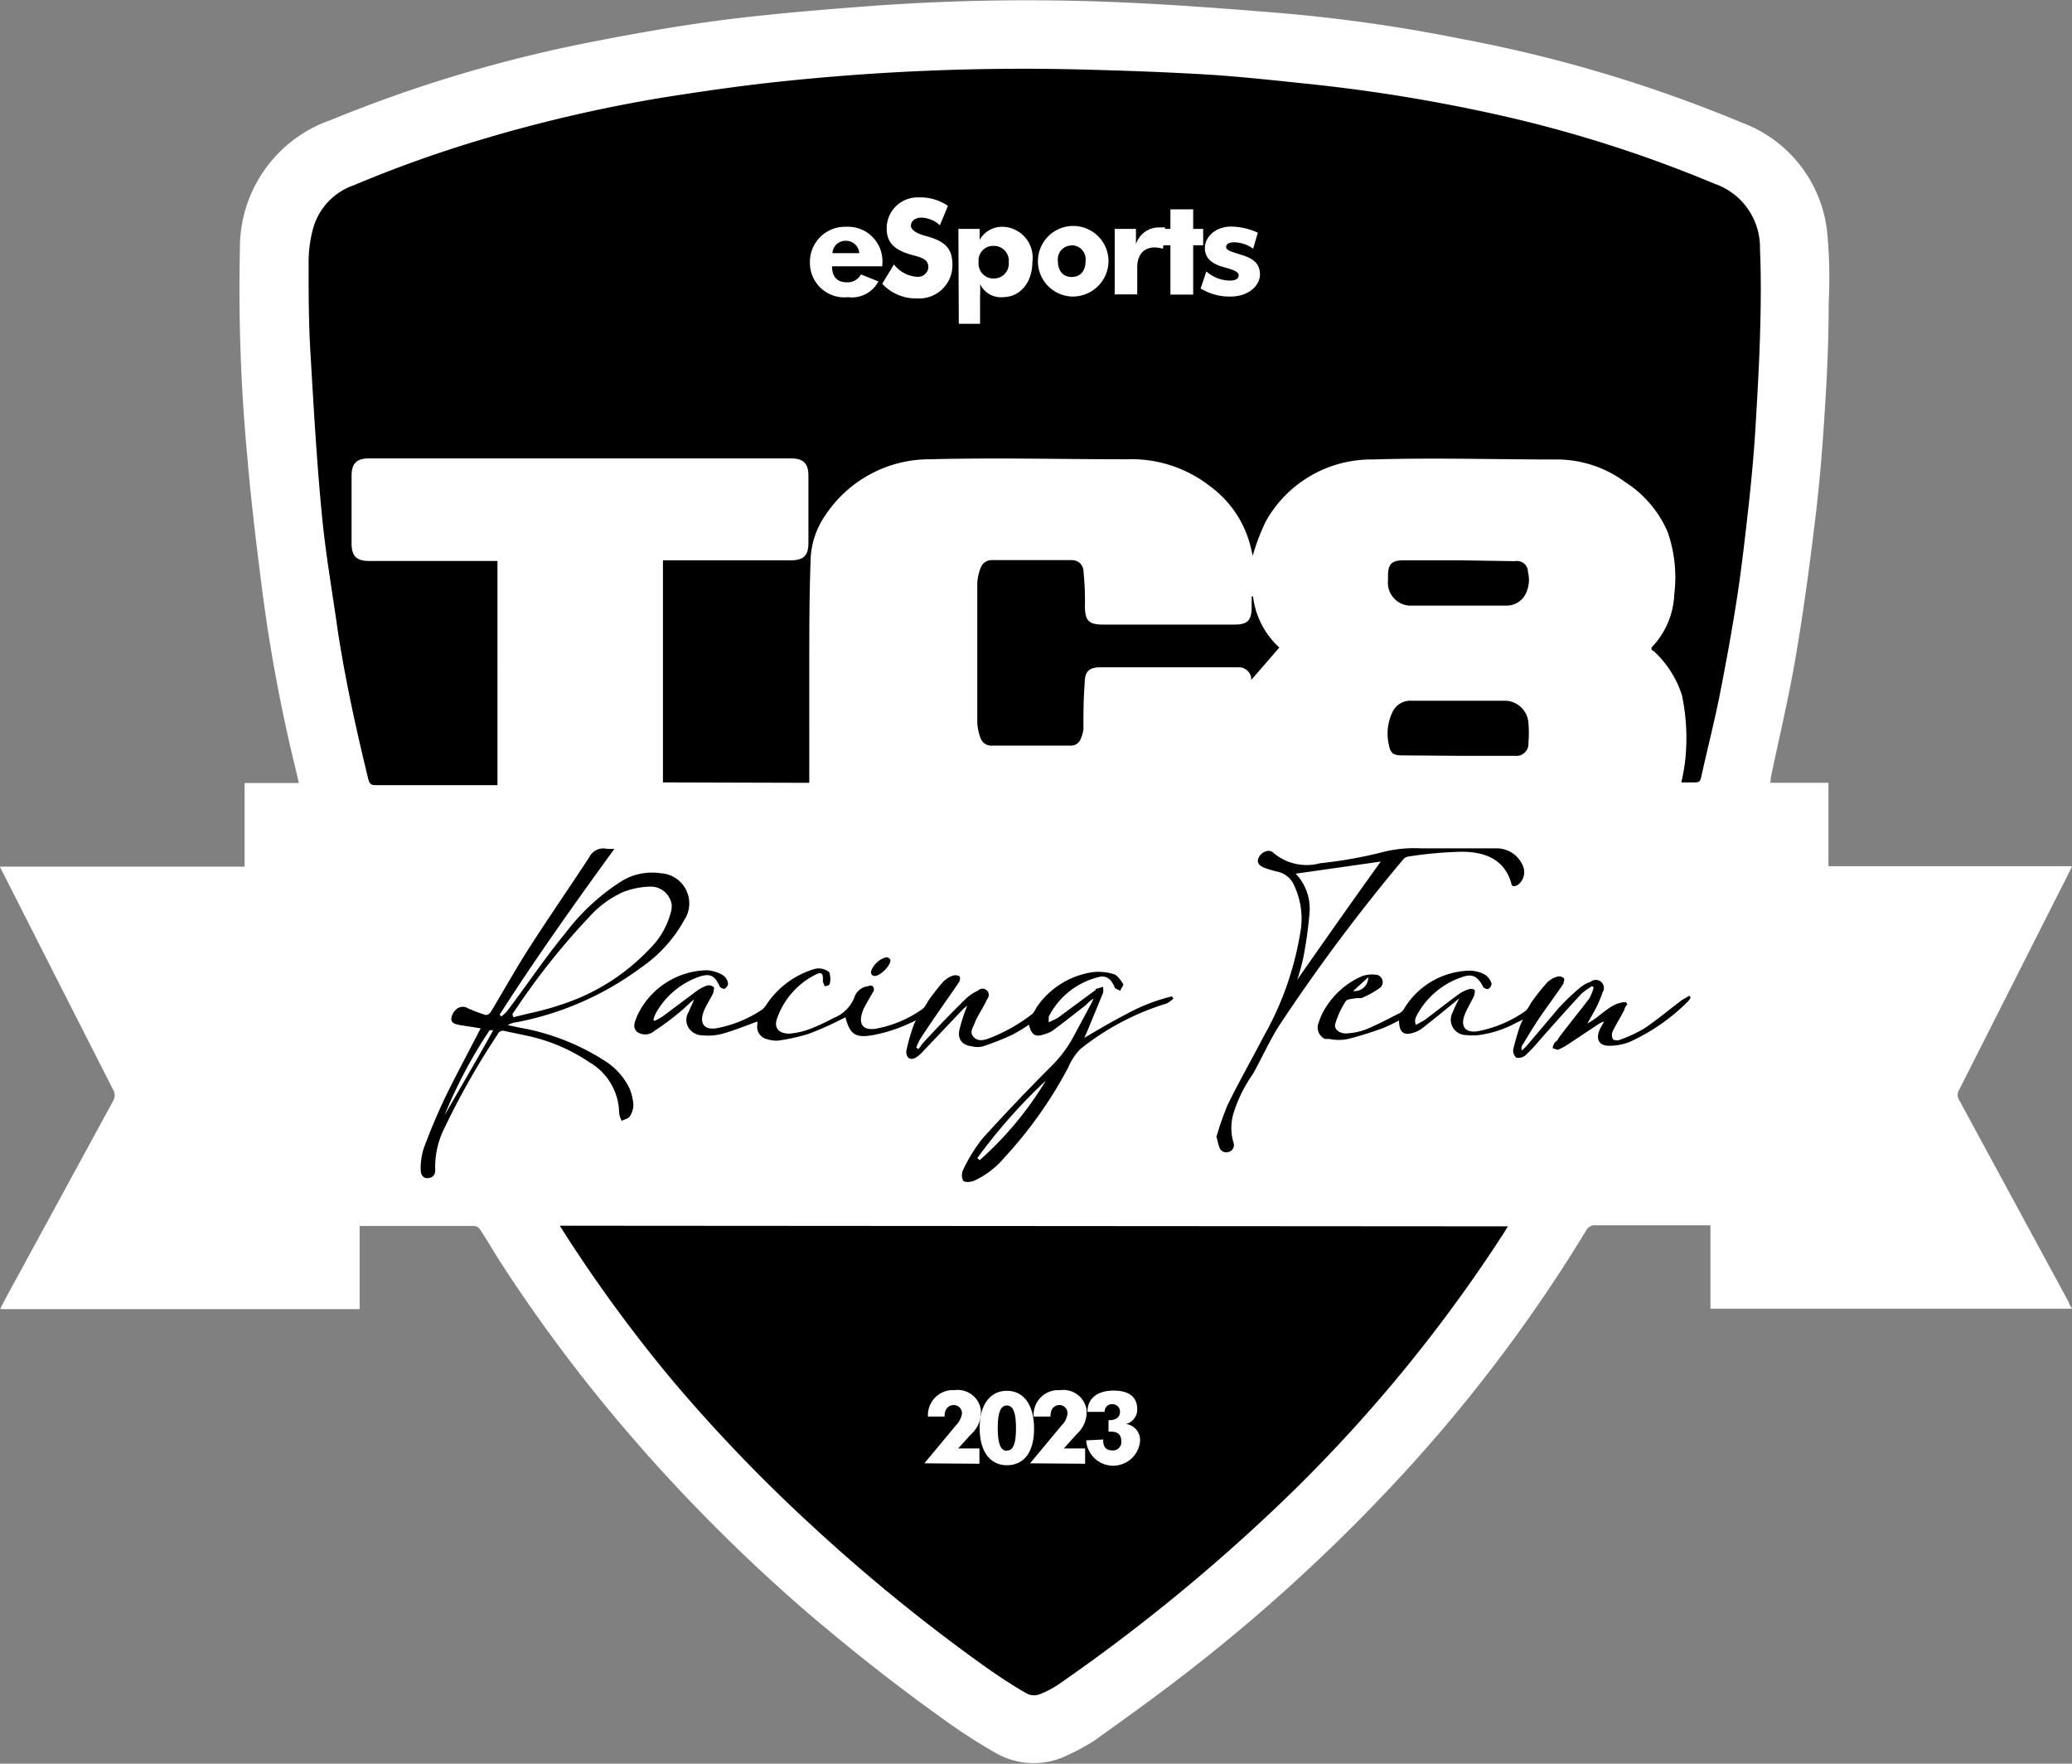 <svg xmlns="http://www.w3.org/2000/svg" id="Capa_1" data-name="Capa 1" width="97.42" height="82.91" viewBox="0 0 97.42 82.91"><rect x="0" y="0" width="97.42" height="82.91" fill="#808080" stroke="none"/><path d="M43.14,2.67s-20.58,3.76-21,3.76-7,3.19-7,3.47-.75,6.38-.75,6.38l1.41,12.87,3.1,19.57-1.13,6.51A17,17,0,0,0,20,57.6h3.84l3.5,3,12,14.84,7.87,5.27,2.67,1.58,5-2.34,8.35-7.14,6.63-6.37,3.33-6,3.27-3.76,6.2-3.17,2.25-7.72L82.83,40l2.06-9.2.47-11.73.38-6.42L84,8.5s-9.37-2.73-9.65-2.73-16.53-3.1-16.53-3.1l-14.06.38Z" transform="translate(-1.28 -1.06)"></path><path d="M84.49,37.86h2.76v3.92H98.7a3.39,3.39,0,0,1-.15.32L93.4,52.28a.45.45,0,0,0,0,.5l5.16,9.52c0,.08.08.17.14.28h-17V58.66H76.3a.45.45,0,0,0-.44.24A72.52,72.52,0,0,1,66.64,71a81.88,81.88,0,0,1-9.71,8.8c-1.37,1.06-2.78,2.07-4.19,3.08a9.46,9.46,0,0,1-1.21.66,3.59,3.59,0,0,1-3.48-.1,27,27,0,0,1-2.48-1.61c-2.2-1.57-4.32-3.25-6.37-5a80.27,80.27,0,0,1-8.34-8.36,74.25,74.25,0,0,1-6-8c-.34-.52-.65-1.07-1-1.6a.39.39,0,0,0-.27-.18h-5.4v3.91H1.29c.1-.21.2-.4.3-.59l5-9.18a.52.52,0,0,0,0-.56Q4,47.18,1.42,42.09a2.68,2.68,0,0,1-.14-.29h11.5V37.87h2.55c-.09-.41-.18-.79-.27-1.15a76.8,76.8,0,0,1-1.44-7.82c-.27-2.11-.53-4.23-.71-6.34a84.4,84.4,0,0,1-.35-9.8A6.35,6.35,0,0,1,16.84,6.7,65,65,0,0,1,29.26,3c2-.39,4-.74,6-1,2.23-.28,4.47-.47,6.72-.64a100.45,100.45,0,0,1,11.51-.21c2.57.1,5.13.29,7.7.5A75.18,75.18,0,0,1,70,2.89,65.79,65.79,0,0,1,83.19,6.83a6.19,6.19,0,0,1,4,5.15,23,23,0,0,1,.07,3.32c0,1.67-.07,3.35-.18,5-.11,1.83-.26,3.65-.49,5.47-.26,2.14-.55,4.27-.92,6.39-.32,1.85-.76,3.67-1.14,5.5A.25.25,0,0,1,84.49,37.86Zm-45.16,0V32.52c0-1.68,0-3.38.06-5.07a3.89,3.89,0,0,1,.71-2.19A5.87,5.87,0,0,1,45,22.65c3.09-.08,6.18,0,9.27,0a6,6,0,0,1,3.92,1.28,5,5,0,0,1,1.9,2.87l.09.39a9.68,9.68,0,0,1,.63-1.65,5.68,5.68,0,0,1,5-2.88c2.86-.09,5.73,0,8.59,0a5.41,5.41,0,0,1,3.29,1.06,5.25,5.25,0,0,1,2,2.35A6.49,6.49,0,0,1,80,29a3.82,3.82,0,0,1-1.07,2.5v.08c0,.05.09.07.13.11a4.83,4.83,0,0,1,1.3,2.05,9.71,9.71,0,0,1,.14,3.18,9.32,9.32,0,0,1-.17.92h.64c.21,0,.25-.06.29-.23.28-1.26.6-2.52.86-3.79.32-1.63.62-3.27.87-4.91.21-1.43.37-2.86.53-4.3.13-1.21.24-2.42.31-3.64s.16-2.72.2-4.08.06-2.76,0-4.14A3.17,3.17,0,0,0,81.9,9.7,60.69,60.69,0,0,0,71.63,6.44,78.17,78.17,0,0,0,62.76,5c-1.54-.16-3.08-.33-4.62-.43-2-.12-3.94-.19-5.91-.24a108.4,108.4,0,0,0-14.41.58c-1.78.19-3.56.45-5.34.73a68.93,68.93,0,0,0-8.83,2.06,58.61,58.61,0,0,0-5.74,2.07,3,3,0,0,0-1.9,2,6,6,0,0,0-.22,1.63c0,1.38,0,2.76.08,4.14.15,2.53.29,5.06.53,7.57.17,1.88.5,3.74.76,5.59.36,2.35.87,4.67,1.44,7,.06.23.15.27.36.27h5.71V27.43H18.62c-.57,0-.8-.23-.81-.79V23.43c0-.59.24-.82.82-.82H38.47c.58,0,.82.23.82.82v3.15c0,.6-.23.82-.84.82h-6V37.84ZM27.6,58.68l.19.3a68.53,68.53,0,0,0,5.13,7,74.79,74.79,0,0,0,6.59,6.85,83,83,0,0,0,7.91,6.45c.7.5,1.44,1,2.19,1.42a.8.8,0,0,0,.57,0,4.63,4.63,0,0,0,.93-.5,85.5,85.5,0,0,0,9.74-7.87A70.77,70.77,0,0,0,72,59c.06-.09.11-.19.18-.29ZM60.21,29.1h-.08v.5c0,.62-.19.82-.8.82H53.11c-.63,0-.81-.19-.82-.83A13.56,13.56,0,0,0,52.23,28c0-.4-.24-.61-.57-.61h-3.8a.57.57,0,0,0-.43.27,2.15,2.15,0,0,0-.2.82v6.56a2.27,2.27,0,0,0,.16.73.53.53,0,0,0,.56.34h3.63a.5.5,0,0,0,.53-.36,1.82,1.82,0,0,0,.11-.4c0-.72,0-1.45.06-2.17,0-.54.19-.75.74-.75h6.45a.59.59,0,0,1,.64.5.22.22,0,0,0,0,.09c.44-.5.87-1,1.32-1.52a3.87,3.87,0,0,1-1.24-2.45ZM52.69,48l0,0a2.72,2.72,0,0,1-.11.25l-.8,1.49a5.81,5.81,0,0,1-1,1.37q-1.68,1.68-3.28,3.44a7.43,7.43,0,0,0-.93,1.49.58.58,0,0,0,0,.53c.08.08.35.06.5,0a4.1,4.1,0,0,0,1.44-1.1,19.93,19.93,0,0,0,3-4.24,2.79,2.79,0,0,1,.56-.85,12.16,12.16,0,0,1,4.07-2.15,1.39,1.39,0,0,0,.31-.23l-.07-.1a8.54,8.54,0,0,0-2.12.82c-.68.35-1.34.74-2,1.13l.13-.29.75-1.82a.71.71,0,0,0,0-.29l-.3.09c-.1,0,0,.05-.08.08L51,48.92l-.41.2a2.56,2.56,0,0,1,0-.27A3.58,3.58,0,0,1,52.9,47c.38-.11.61.06.78.45,0,.09.19.13.28.19,0-.11.17-.26.13-.32s-.25-.41-.43-.46a2.38,2.38,0,0,0-1-.1A3.86,3.86,0,0,0,50,48.44a1,1,0,0,1-.18.28,7.91,7.91,0,0,1-2.06,1.16c-.24.08-.5.15-.71-.08s0-.46.07-.68.41-.72.57-1.09a.29.29,0,0,0-.43-.4,2.06,2.06,0,0,0-.6.41c-.69.68-1.36,1.37-2,2.07l-.2.27-.1-.08a2.71,2.71,0,0,1,.2-.42c.35-.54.71-1.06,1.07-1.58.25-.36.5-.71.74-1.07.05-.08.08-.25,0-.29a.42.42,0,0,0-.33,0,1.13,1.13,0,0,0-.43.29A10.59,10.59,0,0,0,45,48c-.13.16-.2.39-.36.5a5.45,5.45,0,0,1-2.19.92c-.59.09-.82-.21-.62-.79a1.12,1.12,0,0,1,.11-.25c.12-.23.25-.44.37-.66a.22.22,0,0,0,0-.3.2.2,0,0,0-.21,0,.76.76,0,0,0-.64.5,1.71,1.71,0,0,1-1,1,9.4,9.4,0,0,1-1.07.5,3.56,3.56,0,0,1-1,.23c-.5,0-.75-.28-.56-.75a3.64,3.64,0,0,1,1.75-2c.33-.18.41-.1.39.28a.78.78,0,0,0,.09.24c.08,0,.22-.05.23-.1a1,1,0,0,0,0-.49c0-.1-.2-.19-.32-.22a.75.75,0,0,0-.39,0,4.11,4.11,0,0,0-2.26,1.67,1.24,1.24,0,0,1-.18.22,5.69,5.69,0,0,1-2.19.9c-.55.08-.78-.22-.6-.75.12-.32.32-.61.47-.92,0-.09.07-.24,0-.28a.35.35,0,0,0-.3-.06,1.93,1.93,0,0,0-.49.26l-1.58,1.18a3,3,0,0,1-.39.22L32,49a1.82,1.82,0,0,1,.11-.3,3.75,3.75,0,0,1,2-1.71c.54-.19.76-.09,1,.42,0,.07.19.15.24.13s.18-.17.16-.24a.55.55,0,0,0-.23-.39,1.7,1.7,0,0,0-.76-.24,3.7,3.7,0,0,0-3.28,2.14c-.09.25-.26.53,0,.76a.65.65,0,0,0,.81-.05,12.2,12.2,0,0,0,1.09-.8c.27-.21.5-.45.77-.68-.07.21-.18.4-.25.59a.7.7,0,0,0,.27,1,.72.72,0,0,0,.38.1,2.59,2.59,0,0,0,.92-.07c.57-.16,1.11-.38,1.66-.58v.14a.59.59,0,0,0,.46.69h0a1.41,1.41,0,0,0,.5.07,9.17,9.17,0,0,0,1.45-.32,15.59,15.59,0,0,0,1.73-.78c.21.8.46,1,1.34.83a7.39,7.39,0,0,0,1.22-.35c.25-.1.51-.21.76-.34a1.73,1.73,0,0,0-.14.31,8.88,8.88,0,0,0-.32,1.15c0,.33.2.45.48.28a2.15,2.15,0,0,0,.35-.32l1.84-1.94.2-.17a8.11,8.11,0,0,0-.38,1.18c-.07.44.17.69.61.74a1.05,1.05,0,0,0,.5,0,12.54,12.54,0,0,0,1.41-.56,8.53,8.53,0,0,0,.76-.46c.12.5.3.61.78.43a1.16,1.16,0,0,0,.4-.2c.5-.37,1-.77,1.49-1.15A2.29,2.29,0,0,1,52.69,48Zm-28.81,1.4c-.57,1.11-1.15,2.18-1.68,3.27-.37.78-.7,1.57-1,2.38a3.13,3.13,0,0,0-.14,1c0,.21.1.43.37.39s.33-.23.31-.46a4.11,4.11,0,0,1,.45-1.92,36.33,36.33,0,0,1,2.49-4.38.27.27,0,0,1,.34-.15l1,.21A8.38,8.38,0,0,1,29,51a2.8,2.8,0,0,1,1.39,2.38,1.23,1.23,0,0,0,.12.37c.13-.07.31-.1.38-.21a1,1,0,0,0,.17-.54,2.4,2.4,0,0,0-.19-.79,3.16,3.16,0,0,0-1.2-1.31,10.88,10.88,0,0,0-4-1.54l-.52-.11a1.08,1.08,0,0,1,.44-.14,14.34,14.34,0,0,0,5.85-2.58,6.46,6.46,0,0,0,2-2.2,1.42,1.42,0,0,0-1.1-2.22,2.73,2.73,0,0,0-1.91.42,10.12,10.12,0,0,0-2.57,2.4c-1,1.21-1.84,2.49-2.76,3.69a1.71,1.71,0,0,1-.25.22l-.08-.08c1.69-2.64,3.51-5.2,5.4-7.8a2.28,2.28,0,0,1-.37,0,.73.73,0,0,0-.81.39c-.9,1.38-1.83,2.72-2.72,4.1-.65,1-1.25,2.07-1.87,3.11-.1.17-.2.26-.39.18a7.65,7.65,0,0,1-.73-.28.45.45,0,0,0-.55.05.68.68,0,0,0-.23.44c0,.23.23.26.42.3Zm52.22-2,.11.07A2,2,0,0,1,76,48c-.47.63-1,1.26-1.46,1.89,0,.07-.13.13-.18.21a.68.68,0,0,0-.08.24c.08,0,.2.09.27.06a3.33,3.33,0,0,0,.58-.33l1.34-.89a.94.94,0,0,1,.23-.1c-.09.17-.16.28-.21.39-.2.47,0,.76.46.75a2.69,2.69,0,0,0,.93-.17,9.38,9.38,0,0,0,2.78-1.93,1,1,0,0,0,.11-.17l-.06-.08-.35.2c-.58.44-1.13.9-1.73,1.31a6,6,0,0,1-1.14.54.39.39,0,0,1-.37,0,.43.43,0,0,1,0-.41c.16-.33.36-.63.54-1,0-.08.09-.17.13-.25l-.06-.09c-.71,0-1.16.66-1.81,1,.12-.23.24-.42.34-.61a5.76,5.76,0,0,0,.37-.85.38.38,0,0,0-.56-.5,1.69,1.69,0,0,0-.55.32,11.38,11.38,0,0,0-.94.9l-1.49,1.76a3,3,0,0,1-.25.25.28.28,0,0,1,0-.22c.27-.44.53-.88.82-1.31s.76-1.06,1.13-1.61c0-.07.08-.23,0-.27a.33.33,0,0,0-.32-.05,1.1,1.1,0,0,0-.44.26,9.28,9.28,0,0,0-.69.86c-.13.16-.2.39-.36.5a5.7,5.7,0,0,1-2.24.94c-.56.08-.8-.22-.6-.76.12-.31.3-.6.45-.91,0-.08.08-.24,0-.29a.36.36,0,0,0-.3,0,1.63,1.63,0,0,0-.47.25c-.53.39-1.05.8-1.57,1.19l-.4.22a.5.5,0,0,1,0-.36A3.74,3.74,0,0,1,70,47c.49-.18.74-.06,1,.42,0,.07.19.16.25.13a.31.31,0,0,0,.16-.25.8.8,0,0,0-.29-.41,1.53,1.53,0,0,0-.72-.2,3.69,3.69,0,0,0-3.08,1.75.64.64,0,0,1-.22.24c-.54.27-1.07.56-1.62.78a3,3,0,0,1-.93.18c-.31,0-.56-.21-.49-.45a4.09,4.09,0,0,1,.49-1.06c.07-.11.31-.11.5-.15l.24,0a4.27,4.27,0,0,0,.84-.46.34.34,0,0,0,.11-.47.32.32,0,0,0-.29-.17,1.33,1.33,0,0,0-.68.09,3.78,3.78,0,0,0-1.63,1.41,2.73,2.73,0,0,0-.35.73.59.59,0,0,0,.29.79l.2,0a2.22,2.22,0,0,0,.89,0c.55-.14,1.08-.31,1.61-.5a7.92,7.92,0,0,0,.78-.37c0,.59.24.75.78.54a1.14,1.14,0,0,0,.32-.18c.5-.39,1-.8,1.49-1.2l.25-.21a5.86,5.86,0,0,0-.32.67.72.72,0,0,0,.33,1,.79.79,0,0,0,.32.07,2.62,2.62,0,0,0,.56,0,5.05,5.05,0,0,0,1.76-.57l.34-.16a1.87,1.87,0,0,0-.15.32c-.12.35-.22.71-.31,1.07a.46.46,0,0,0,.14.4.53.53,0,0,0,.42-.1,7.74,7.74,0,0,0,.73-.78c.63-.71,1.27-1.43,1.92-2.13a3.21,3.21,0,0,1,.48-.34ZM69.8,36.59h2.7a.57.57,0,0,0,.64-.48.34.34,0,0,0,0-.1,5.57,5.57,0,0,0,0-1A1.12,1.12,0,0,0,72,34H67.64a.93.93,0,0,0-.91.58,2.32,2.32,0,0,0-.15,1.49c.07.41.22.5.64.5ZM58.49,54.52a2.83,2.83,0,0,0,.13.5.34.34,0,0,0,.43.19h0a.33.33,0,0,0,.23-.42.06.06,0,0,0,0,0,2.42,2.42,0,0,1,0-1.41,6.67,6.67,0,0,1,.92-1.85c.42-.76.77-1.55,1.23-2.27a86.16,86.16,0,0,1,5.8-7.77.4.4,0,0,1,.24-.16A18.68,18.68,0,0,1,70,41.1c1,0,2,.29,2.34,1.49,0,.16.17.15.3.07a.74.74,0,0,0,.26-.85,1.33,1.33,0,0,0-1.22-.87H68.09a6,6,0,0,0-1.69.15,21,21,0,0,1-3.05.55,2.41,2.41,0,0,1-2.21-.5c-.17-.17-.5-.06-.65.18s-.05.42.23.53a4.71,4.71,0,0,0,.64.19,1.1,1.1,0,0,1,.77.65,3.66,3.66,0,0,1,.32,2,14.68,14.68,0,0,1-1.75,5.08C60.15,50.83,59.55,51.88,59,53a13.51,13.51,0,0,0-.54,1.55ZM69.91,27.4H67.27c-.56,0-.73.18-.73.73v.22a1.08,1.08,0,0,0,1,1.18h4.57A1,1,0,0,0,73,29a1.49,1.49,0,0,0,.12-1.06.51.51,0,0,0-.6-.5ZM42.4,46.94c.29,0,.8-.54.74-.77a.23.23,0,0,0-.2-.11,1.08,1.08,0,0,0-.68.59C42.19,46.81,42.26,46.93,42.4,46.94Z" transform="translate(-1.28 -1.06)" fill="#fff"></path><path d="M47.23,55.5a25.89,25.89,0,0,1,3.22-3.64,16,16,0,0,1-3.11,3.74Z" transform="translate(-1.28 -1.06)" fill="#fff"></path><path d="M25.37,48.73c.2-.28.39-.58.6-.87a32.83,32.83,0,0,1,3-3.68A4.81,4.81,0,0,1,30.56,43a3.82,3.82,0,0,1,1.25-.26,1,1,0,0,1,1.05.84,1.09,1.09,0,0,1-.06.44,3.74,3.74,0,0,1-1,1.67,9.87,9.87,0,0,1-4.24,2.63c-.69.24-1.42.37-2.14.56Z" transform="translate(-1.28 -1.06)" fill="#fff"></path><path d="M22.18,53.49a22.26,22.26,0,0,1,2.12-4s.1,0,.17,0C23.7,50.88,22.94,52.17,22.18,53.49Z" transform="translate(-1.28 -1.06)" fill="#fff"></path><path d="M65.61,47a.64.64,0,0,1-.62.65H64.9Z" transform="translate(-1.28 -1.06)" fill="#fff"></path><path d="M62.27,47.12a9.4,9.4,0,0,0,.28-1,19.32,19.32,0,0,0,.3-2.14,2.38,2.38,0,0,0-.65-1.85l4-.57C64.9,43.37,63.59,45.23,62.27,47.12Z" transform="translate(-1.28 -1.06)" fill="#fff"></path><path d="M40.4,13.58c0,.5.25.75.69.75a.71.71,0,0,0,.67-.37l.82.33a1.41,1.41,0,0,1-1.43.74,1.62,1.62,0,0,1-1.79-1.63A1.65,1.65,0,0,1,41,11.72h.1a1.62,1.62,0,0,1,1.66,1.81v.05Zm.66-1.2a.61.61,0,0,0-.64.58h1.26A.62.62,0,0,0,41.06,12.38Z" transform="translate(-1.28 -1.06)" fill="#fff"></path><path d="M44.38,14.07a.49.49,0,0,0,.55-.43v0c0-.36-.24-.46-.75-.59-.81-.22-1.21-.55-1.21-1.25a1.45,1.45,0,0,1,1.42-1.46h.13a2.24,2.24,0,0,1,1.33.4l-.38.91a1.33,1.33,0,0,0-.86-.36c-.3,0-.5.16-.5.38s.31.38.72.49c.79.22,1.23.5,1.23,1.34a1.56,1.56,0,0,1-1.53,1.59h-.19a2.16,2.16,0,0,1-1.58-.69l.55-.91A1.48,1.48,0,0,0,44.38,14.07Z" transform="translate(-1.28 -1.06)" fill="#fff"></path><path d="M46.34,11.82h1v.52a1.21,1.21,0,0,1,1.05-.62,1.45,1.45,0,0,1,1.43,1.65c0,1-.6,1.66-1.39,1.66a1.08,1.08,0,0,1-1.07-.62,4.93,4.93,0,0,1,0,.55v1.32h-1ZM48,14.15a.69.69,0,0,0,.71-.67v-.11a.7.7,0,0,0-.64-.75H48a.68.68,0,0,0-.71.66.48.48,0,0,0,0,.12.7.7,0,0,0,.63.75Z" transform="translate(-1.28 -1.06)" fill="#fff"></path><path d="M51.67,15a1.66,1.66,0,1,1,1.73-1.66A1.68,1.68,0,0,1,51.71,15Zm0-2.4a.65.65,0,0,0-.65.74c0,.46.25.74.65.74s.65-.28.65-.74a.66.66,0,0,0-.65-.75Z" transform="translate(-1.28 -1.06)" fill="#fff"></path><path d="M53.69,11.82h1v.72a1.13,1.13,0,0,1,1.06-.79h.31l-.1,1a2.5,2.5,0,0,0-.38-.06c-.5,0-.83.32-.83.94v1.27H53.69Z" transform="translate(-1.28 -1.06)" fill="#fff"></path><path d="M56.31,12.59h-.46v-.77h.46V10.9h1.07v.92h.47v.77h-.47v2.32H56.31Z" transform="translate(-1.28 -1.06)" fill="#fff"></path><path d="M58,13.82a1.7,1.7,0,0,0,1.1.43c.28,0,.42-.09.42-.25s-.25-.26-.66-.37c-.64-.17-.93-.45-.93-.92s.45-1,1.25-1a3.13,3.13,0,0,1,1.24.29l-.22.75a1.59,1.59,0,0,0-.89-.3c-.25,0-.38.08-.38.23s.28.22.71.36c.59.17.88.43.88.93S60,15,59.14,15a2.58,2.58,0,0,1-1.41-.38Z" transform="translate(-1.28 -1.06)" fill="#fff"></path><path d="M44.74,69.85l1.49-1.79a1,1,0,0,0,.28-.55.39.39,0,0,0-.37-.4h0c-.28,0-.45.19-.45.54v0h-.78a1.18,1.18,0,0,1,1.07-1.24h.18a1.1,1.1,0,0,1,1.24.94s0,.09,0,.13a1.37,1.37,0,0,1-.46,1l-.61.67h1v.72Z" transform="translate(-1.28 -1.06)" fill="#fff"></path><path d="M48.62,69.94c-.78,0-1.28-.64-1.28-1.75s.5-1.75,1.28-1.75,1.28.64,1.28,1.78S49.4,69.94,48.62,69.94Zm0-.69c.31,0,.43-.35.43-1.06s-.13-1.06-.43-1.06-.43.34-.43,1.06.13,1.07.43,1.07Z" transform="translate(-1.28 -1.06)" fill="#fff"></path><path d="M49.71,69.85l1.49-1.79a.9.9,0,0,0,.27-.55.38.38,0,0,0-.36-.4h0c-.28,0-.44.19-.44.54v0h-.79a1.16,1.16,0,0,1,1.07-1.24h.18a1.1,1.1,0,0,1,1.24.94.57.57,0,0,0,0,.13,1.38,1.38,0,0,1-.47,1l-.6.67h1v.72Z" transform="translate(-1.28 -1.06)" fill="#fff"></path><path d="M53.15,68.73v.06c0,.29.14.45.41.45A.39.39,0,0,0,54,68.9v-.08c0-.32-.16-.46-.5-.46h-.1v-.54h.05c.31,0,.49-.15.49-.4a.35.35,0,0,0-.35-.35h0a.34.34,0,0,0-.37.3.13.13,0,0,0,0,.06h-.81c0-.62.45-1,1.23-1s1.11.35,1.11.87a.7.7,0,0,1-.53.7.76.76,0,0,1,.66.83,1.27,1.27,0,0,1-2.53-.06v0Z" transform="translate(-1.28 -1.06)" fill="#fff"></path></svg>